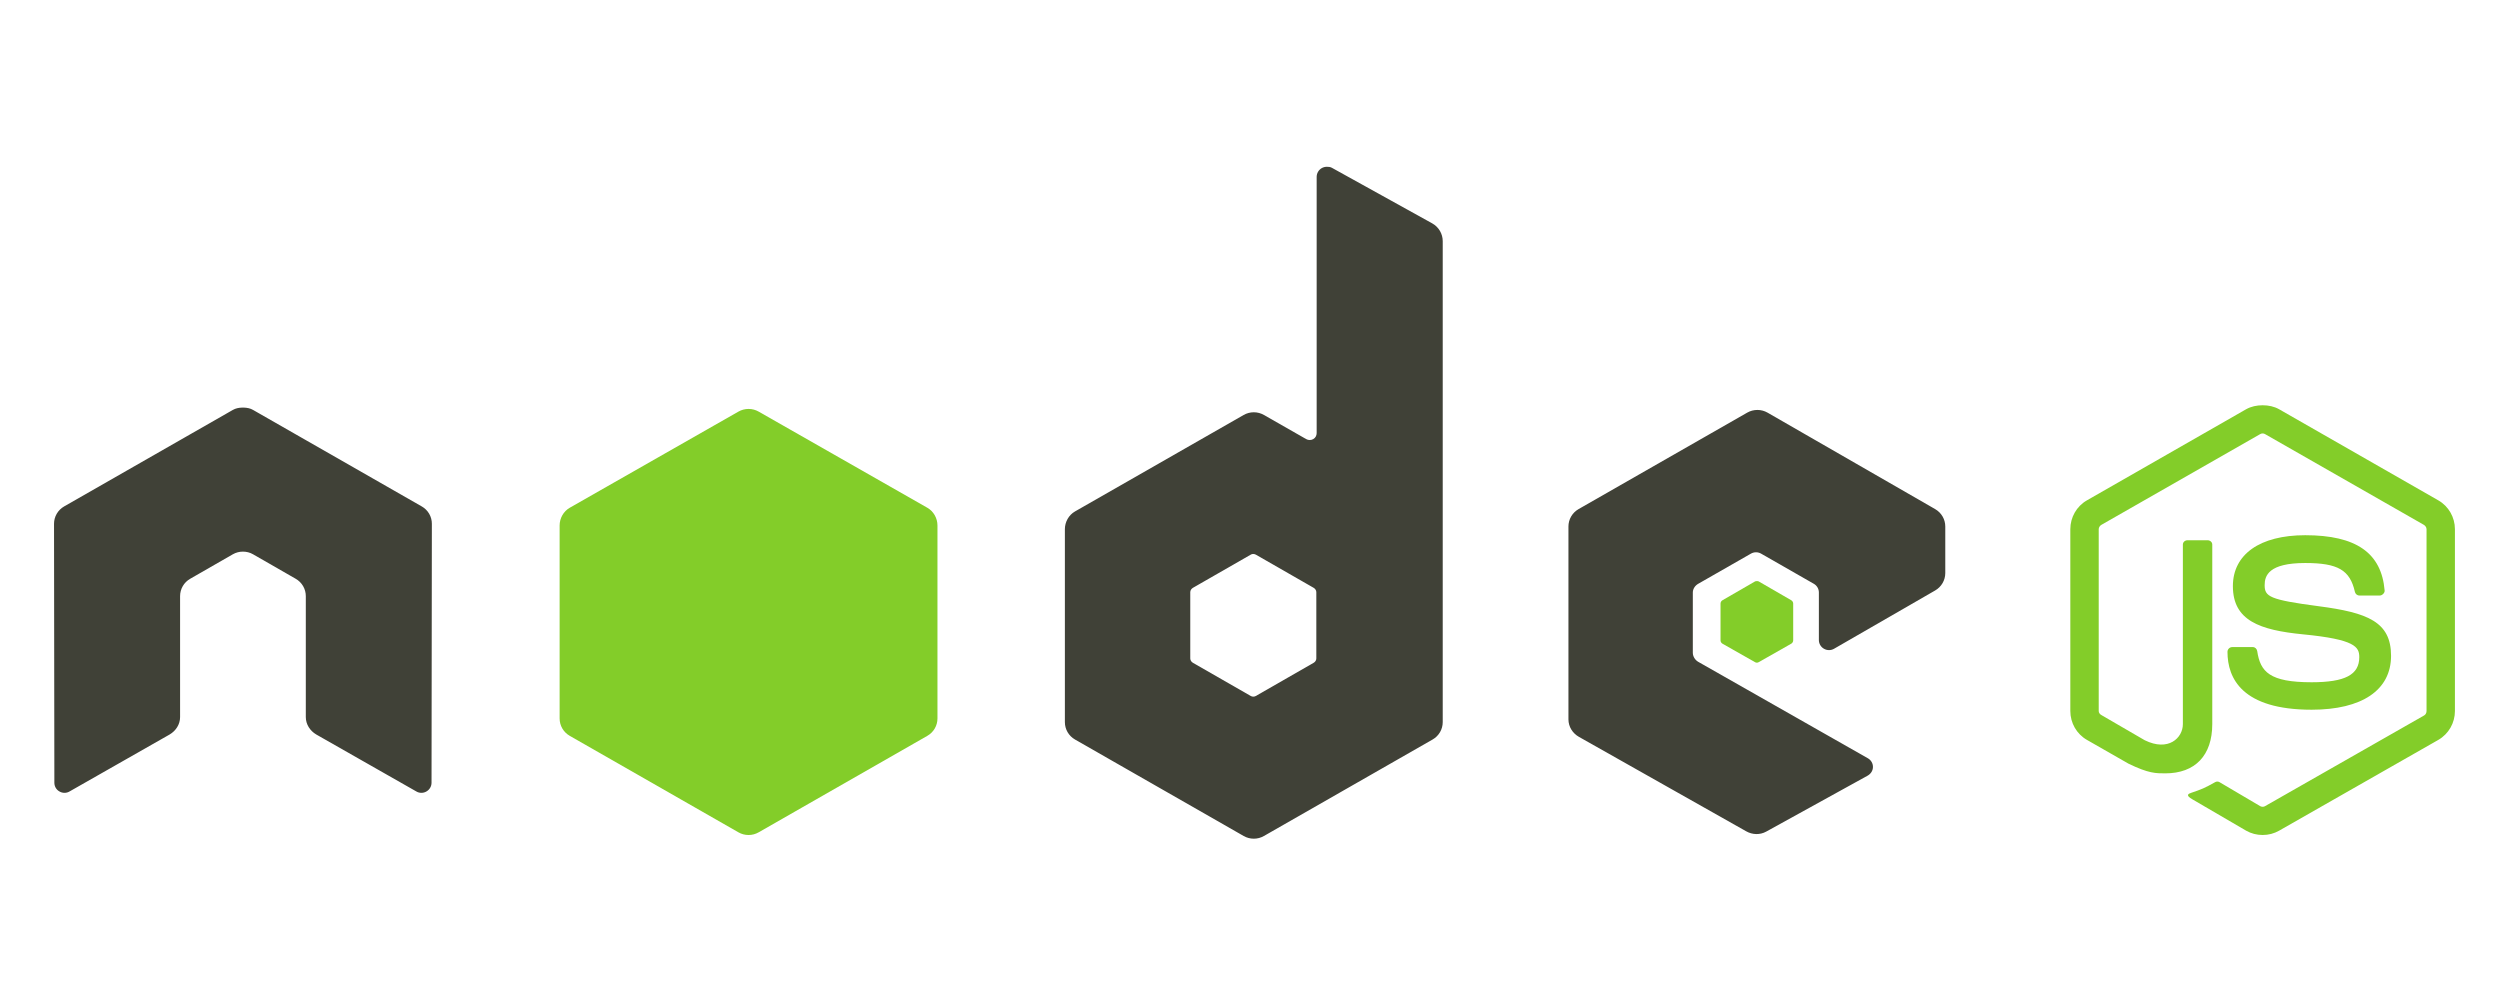 <svg width="500" height="200" viewBox="0 0 500 200" fill="none" xmlns="http://www.w3.org/2000/svg">
<g clip-path="url(#clip0_34_26)">
<path d="M452.525 81.052C451.356 81.052 450.219 81.291 449.213 81.855L417.377 100.075C415.317 101.252 414.065 103.474 414.065 105.838V142.212C414.065 144.574 415.317 146.793 417.377 147.973L425.691 152.729C429.731 154.702 431.22 154.671 433.058 154.671C439.039 154.671 442.454 151.075 442.454 144.825V108.918C442.454 108.411 442.01 108.048 441.508 108.048H437.52C437.009 108.048 436.574 108.411 436.574 108.918V144.825C436.574 147.595 433.661 150.381 428.936 148.04L420.284 143.016C419.978 142.851 419.743 142.559 419.743 142.212V105.837C419.743 105.492 419.975 105.141 420.284 104.966L452.052 86.814C452.196 86.731 452.359 86.687 452.525 86.687C452.691 86.687 452.854 86.731 452.998 86.814L484.767 104.967C485.07 105.148 485.308 105.482 485.308 105.839V142.213C485.308 142.56 485.132 142.916 484.835 143.084L452.998 161.237C452.726 161.398 452.35 161.398 452.052 161.237L443.873 156.414C443.749 156.347 443.609 156.312 443.468 156.312C443.326 156.312 443.187 156.347 443.062 156.414C440.805 157.682 440.38 157.829 438.263 158.557C437.741 158.738 436.95 159.018 438.533 159.898L449.213 166.127C450.22 166.703 451.363 167.003 452.525 166.998C453.688 167.005 454.831 166.705 455.837 166.128L487.674 147.973C489.734 146.786 490.985 144.575 490.985 142.213V105.838C490.985 103.475 489.734 101.257 487.674 100.077L455.837 81.857C454.839 81.292 453.695 81.053 452.525 81.053L452.525 81.052Z" fill="#83CD29"/>
<path d="M461.042 107.043C451.976 107.043 446.577 110.867 446.577 117.226C446.577 124.123 451.935 126.019 460.637 126.872C471.046 127.882 471.856 129.397 471.856 131.427C471.856 134.949 469.023 136.451 462.327 136.451C453.912 136.451 452.063 134.369 451.444 130.221C451.371 129.776 451.024 129.417 450.565 129.417H446.442C445.934 129.417 445.496 129.851 445.496 130.356C445.496 135.665 448.41 141.944 462.327 141.944C472.4 141.944 478.211 138.025 478.211 131.159C478.211 124.353 473.517 122.526 463.745 121.245C453.872 119.95 452.93 119.316 452.93 117.025C452.93 115.133 453.729 112.603 461.042 112.603C467.574 112.603 469.989 113.999 470.978 118.365C471.064 118.774 471.429 119.101 471.856 119.101H475.981C476.234 119.101 476.48 118.947 476.656 118.766C476.829 118.573 476.951 118.356 476.927 118.097C476.288 110.579 471.23 107.043 461.042 107.043Z" fill="#83CD29"/>
<path d="M265.36 33.357C265.004 33.357 264.655 33.449 264.346 33.624C264.039 33.802 263.784 34.056 263.606 34.362C263.428 34.667 263.334 35.013 263.332 35.366V86.612C263.332 87.115 263.096 87.565 262.657 87.817C262.441 87.942 262.196 88.007 261.947 88.007C261.697 88.007 261.453 87.942 261.237 87.817L252.788 82.995C252.171 82.641 251.472 82.455 250.76 82.455C250.048 82.455 249.348 82.641 248.732 82.995L215.003 102.287C213.743 103.008 212.976 104.395 212.976 105.838V144.422C212.976 145.864 213.744 147.184 215.003 147.905L248.732 167.198C249.348 167.553 250.048 167.739 250.76 167.739C251.472 167.739 252.172 167.553 252.788 167.198L286.516 147.905C287.134 147.553 287.647 147.046 288.003 146.434C288.359 145.823 288.546 145.129 288.545 144.422V48.228C288.544 47.505 288.349 46.796 287.981 46.172C287.613 45.548 287.085 45.032 286.45 44.677L266.374 33.557C266.059 33.383 265.71 33.352 265.36 33.357ZM48.386 81.521C47.744 81.546 47.139 81.658 46.562 81.989L12.832 101.282C12.214 101.634 11.702 102.141 11.345 102.753C10.989 103.365 10.803 104.059 10.805 104.765L10.873 156.548C10.873 157.268 11.248 157.937 11.886 158.289C12.193 158.472 12.543 158.568 12.9 158.568C13.258 158.568 13.608 158.472 13.915 158.289L33.922 146.902C35.189 146.155 36.017 144.857 36.017 143.418V119.235C36.017 117.792 36.782 116.468 38.045 115.751L46.561 110.861C47.177 110.507 47.877 110.322 48.59 110.325C49.285 110.325 49.999 110.497 50.617 110.861L59.134 115.751C59.752 116.103 60.266 116.61 60.622 117.222C60.978 117.834 61.164 118.529 61.162 119.235V143.417C61.162 144.856 61.998 146.164 63.257 146.901L83.264 158.289C83.571 158.472 83.921 158.568 84.278 158.568C84.636 158.568 84.986 158.472 85.293 158.289C85.601 158.112 85.857 157.858 86.035 157.553C86.213 157.247 86.307 156.9 86.307 156.547L86.373 104.765C86.377 104.059 86.191 103.364 85.835 102.752C85.479 102.14 84.965 101.632 84.346 101.282L50.617 81.989C50.047 81.658 49.44 81.547 48.792 81.521H48.386ZM351.473 81.989C350.769 81.989 350.078 82.166 349.446 82.525L315.717 101.818C315.1 102.17 314.587 102.678 314.231 103.29C313.874 103.901 313.688 104.595 313.689 105.301V143.886C313.689 145.338 314.514 146.652 315.784 147.37L349.243 166.261C350.478 166.959 351.987 167.012 353.231 166.326L373.509 155.14C374.152 154.786 374.587 154.125 374.59 153.399C374.594 153.045 374.501 152.697 374.323 152.391C374.145 152.084 373.887 151.831 373.577 151.657L339.645 132.364C339.01 132.004 338.564 131.277 338.564 130.555V118.498C338.564 117.776 339.014 117.115 339.645 116.756L350.189 110.726C350.497 110.55 350.847 110.457 351.203 110.457C351.559 110.457 351.909 110.55 352.217 110.726L362.761 116.756C363.07 116.932 363.326 117.185 363.504 117.491C363.683 117.797 363.776 118.144 363.775 118.497V128.009C363.774 128.362 363.868 128.709 364.046 129.015C364.224 129.321 364.48 129.574 364.789 129.75C365.421 130.112 366.186 130.113 366.816 129.75L387.027 118.097C387.644 117.743 388.156 117.235 388.512 116.624C388.868 116.012 389.055 115.319 389.056 114.613V105.302C389.056 103.864 388.285 102.541 387.027 101.818L353.502 82.525C352.885 82.172 352.185 81.986 351.473 81.989ZM250.624 110.794C250.801 110.794 251.007 110.837 251.165 110.928L262.724 117.559C263.038 117.739 263.265 118.071 263.265 118.43V131.693C263.265 132.054 263.04 132.385 262.724 132.565L251.165 139.197C251.011 139.284 250.836 139.33 250.658 139.33C250.481 139.33 250.306 139.284 250.152 139.197L238.594 132.565C238.279 132.384 238.053 132.054 238.053 131.693V118.43C238.053 118.07 238.28 117.741 238.594 117.559L250.152 110.929C250.294 110.841 250.458 110.795 250.625 110.795L250.624 110.794Z" fill="#404137"/>
<path d="M149.708 81.788C149.006 81.788 148.31 81.965 147.681 82.324L113.952 101.55C112.691 102.27 111.924 103.659 111.924 105.1V143.685C111.924 145.128 112.691 146.447 113.952 147.169L147.681 166.461C148.297 166.816 148.997 167.002 149.709 167.002C150.421 167.002 151.121 166.816 151.737 166.461L185.465 147.169C186.083 146.817 186.596 146.309 186.952 145.697C187.307 145.085 187.494 144.391 187.493 143.685V105.1C187.493 103.657 186.726 102.27 185.465 101.55L151.737 82.324C151.12 81.971 150.42 81.786 149.708 81.788ZM351.406 116.221C351.271 116.221 351.122 116.221 351.001 116.288L344.512 120.039C344.391 120.105 344.29 120.202 344.219 120.32C344.147 120.438 344.109 120.572 344.106 120.709V128.077C344.106 128.355 344.268 128.609 344.512 128.748L351.001 132.432C351.244 132.571 351.503 132.571 351.744 132.432L358.233 128.747C358.353 128.68 358.454 128.583 358.525 128.465C358.596 128.348 358.635 128.214 358.639 128.077V120.708C358.635 120.571 358.596 120.437 358.525 120.32C358.454 120.203 358.353 120.106 358.233 120.039L351.744 116.287C351.624 116.217 351.541 116.221 351.406 116.221Z" fill="#83CD29"/>
</g>
<defs>
<clipPath id="clip0_34_26">
<rect width="481" height="135" fill="white" transform="translate(10 33)"/>
</clipPath>
</defs>
</svg>
